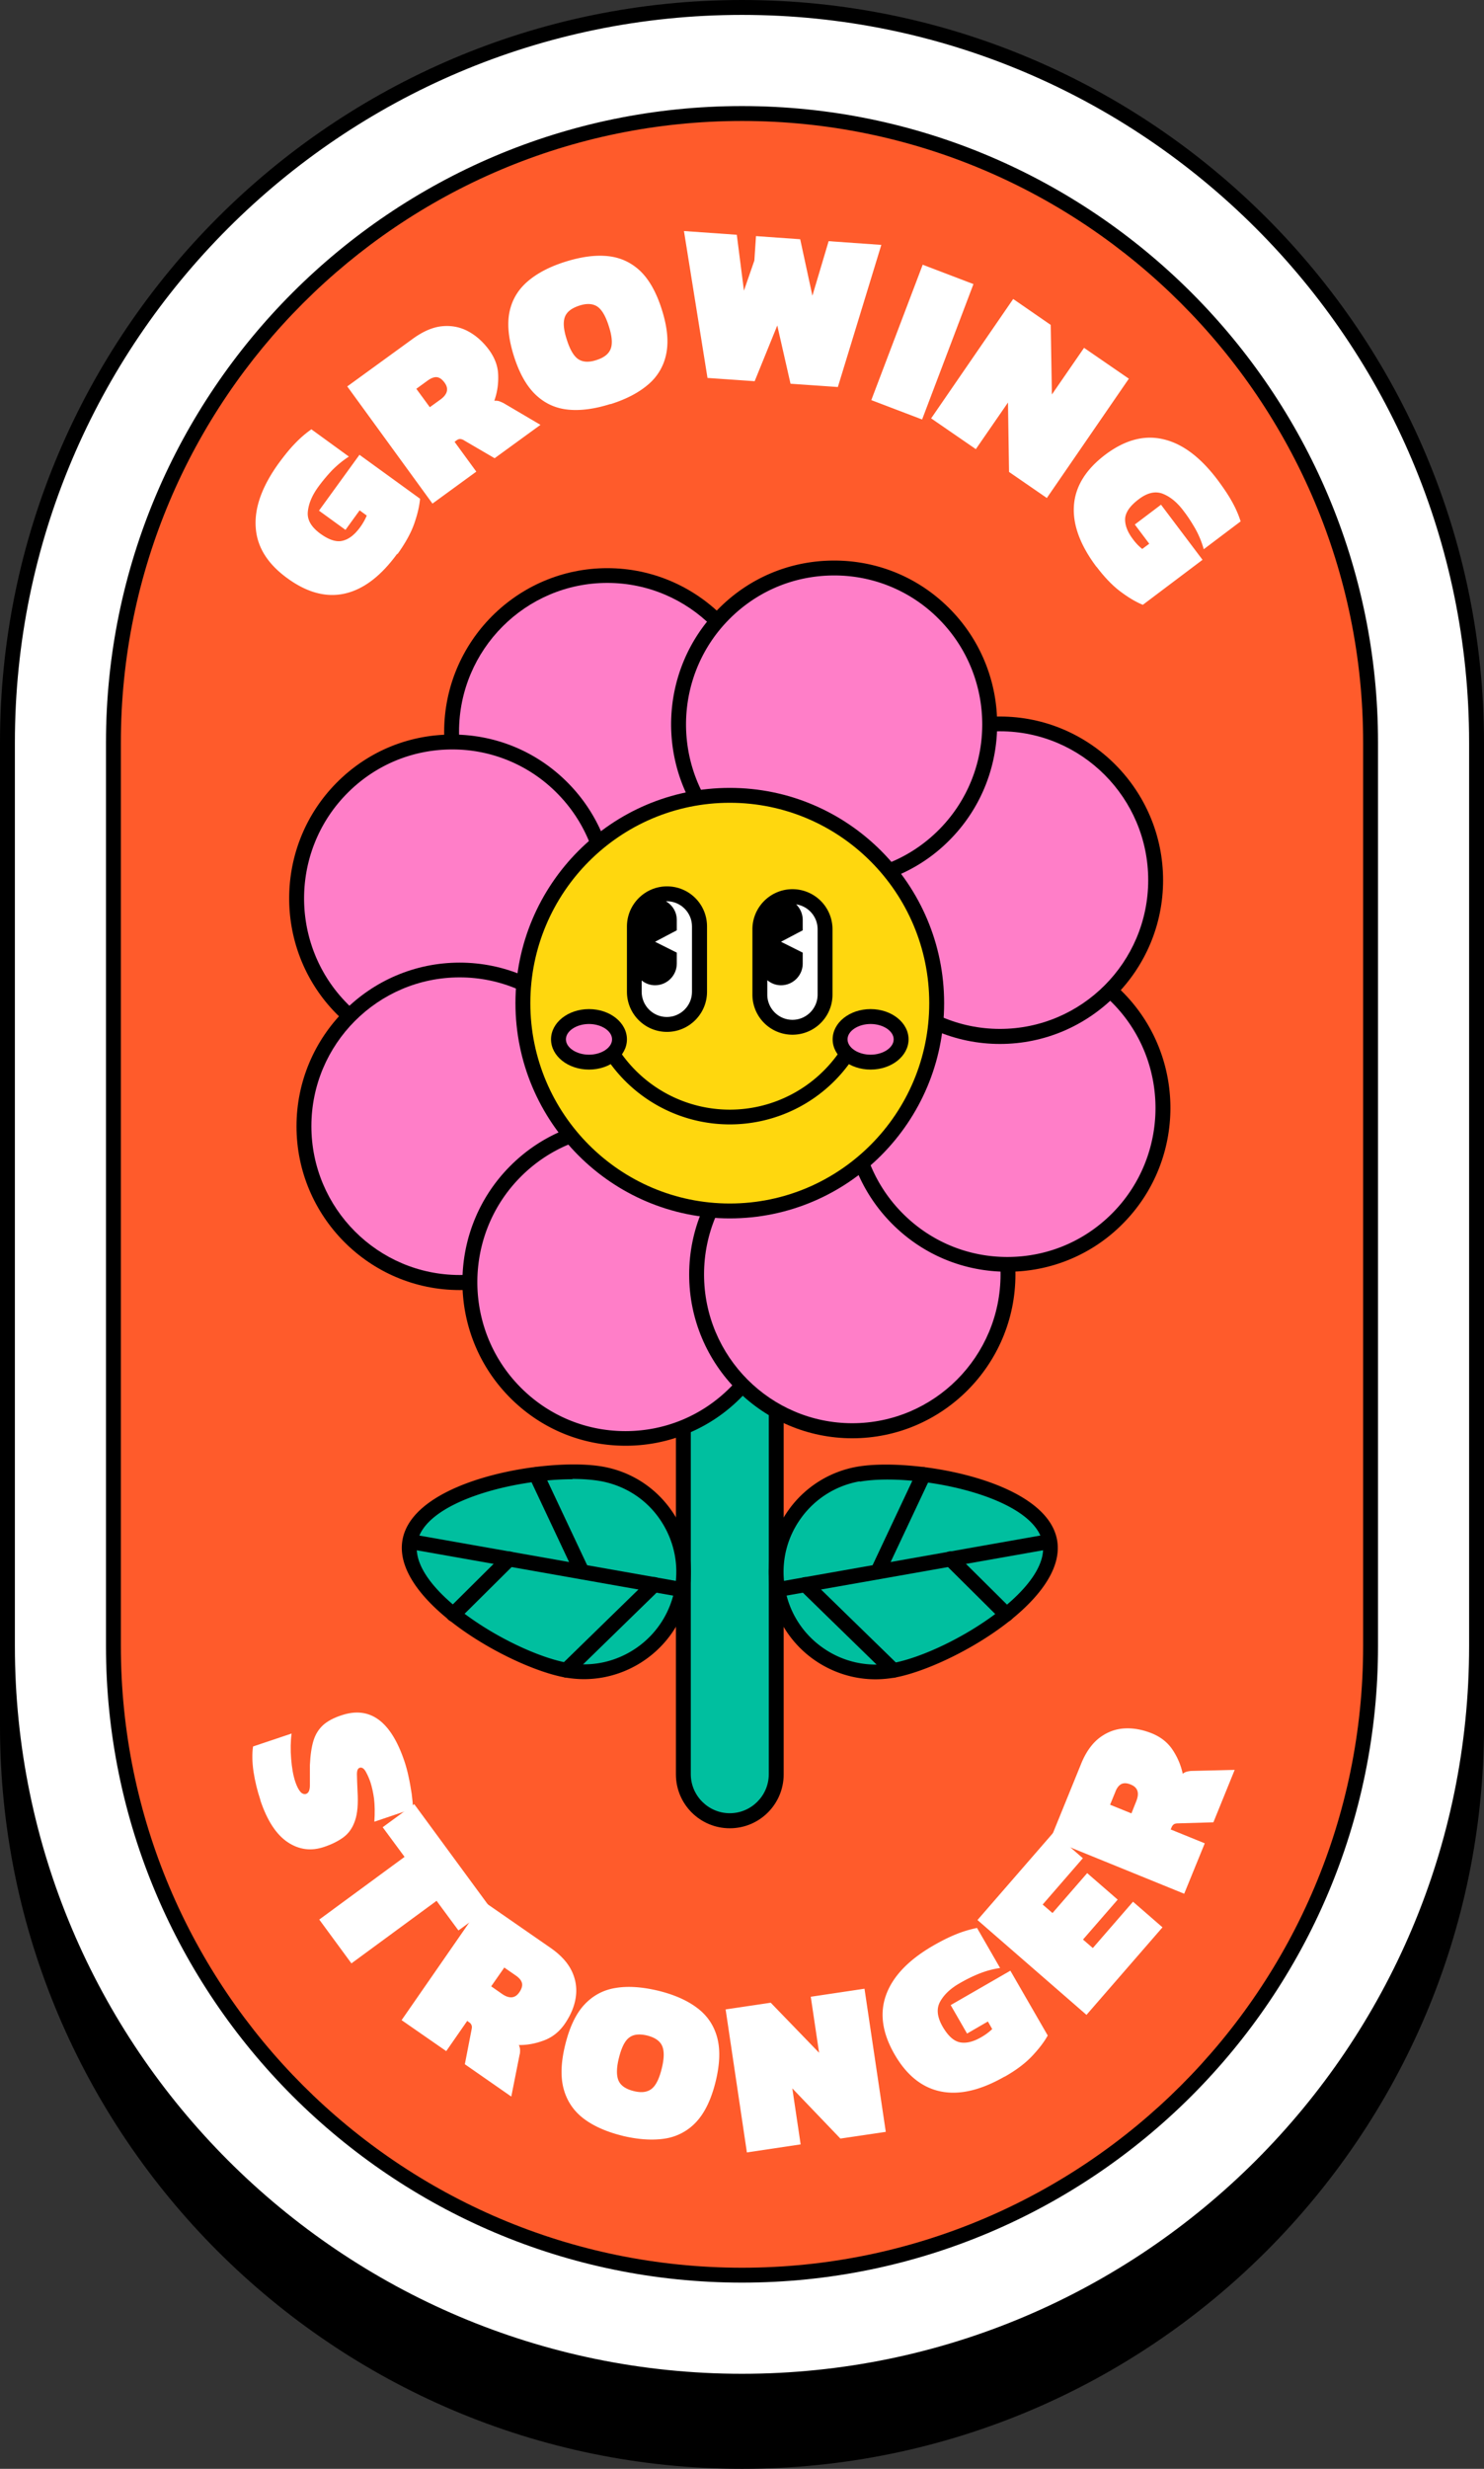 <svg xmlns="http://www.w3.org/2000/svg" id="Layer_2" data-name="Layer 2" viewBox="0 0 99.7 165.73"><rect x="0" y="0" width="99.7" height="165.73" fill="#333333" stroke="none"/><defs><style>.cls-2{fill:#ff7ec8}.cls-3{fill:#fff}.cls-5{fill:#00bf9f}</style></defs><g id="OBJECTS"><path d="M49.85 5.38C22.36 5.38 0 27.74 0 55.23v60.65c0 27.49 22.36 49.85 49.85 49.85s49.85-22.36 49.85-49.85V55.23c0-27.49-22.36-49.85-49.85-49.85Z"/><path d="M49.85 159.85C22.64 159.85.5 137.71.5 110.5V49.85C.5 22.64 22.64.5 49.85.5S99.2 22.64 99.2 49.85v60.65c0 27.21-22.14 49.35-49.35 49.35Z" class="cls-3"/><path d="M49.85 160.35C22.36 160.35 0 137.99 0 110.5V49.85C0 22.36 22.36 0 49.85 0S99.7 22.36 99.7 49.85v60.65c0 27.49-22.36 49.85-49.85 49.85ZM49.85 1C22.91 1 1 22.91 1 49.85v60.65c0 26.94 21.91 48.85 48.85 48.85S98.7 137.44 98.7 110.5V49.85C98.7 22.91 76.79 1 49.85 1Z"/><path d="M49.85 7.62c23.29 0 42.23 18.94 42.23 42.23v60.65c0 23.29-18.94 42.23-42.23 42.23S7.62 133.79 7.62 110.5V49.85c0-23.29 18.94-42.23 42.23-42.23Z" style="fill:#ff5b2b"/><path d="M49.85 153.23c-23.56 0-42.73-19.17-42.73-42.73V49.85c0-23.56 19.17-42.73 42.73-42.73s42.73 19.17 42.73 42.73v60.65c0 23.56-19.17 42.73-42.73 42.73Zm0-145.11c-23.01 0-41.73 18.72-41.73 41.73v60.65c0 23.01 18.72 41.73 41.73 41.73s41.73-18.72 41.73-41.73V49.85c0-23.01-18.72-41.73-41.73-41.73Z"/><path d="M17.5 120.85c-.22-.65-.37-1.29-.47-1.93-.09-.64-.1-1.2-.03-1.68l2.59-.87c-.07.52-.08 1.09-.03 1.7.05.61.14 1.14.29 1.57.1.29.21.5.33.64s.26.18.39.14c.17-.06.25-.26.25-.59v-1.34c.03-.67.11-1.22.24-1.64.13-.43.35-.77.64-1.04.3-.27.71-.49 1.23-.66 1.92-.65 3.33.38 4.24 3.08.1.3.2.65.28 1.04.09.39.15.78.21 1.16.05.38.08.71.09.98l-2.6.88c.04-.6.03-1.11-.02-1.54-.06-.43-.14-.79-.24-1.1-.08-.24-.18-.47-.31-.71-.13-.23-.27-.32-.42-.27-.12.04-.18.18-.18.43 0 .24.02.63.04 1.15.05.83 0 1.49-.17 1.97-.16.48-.42.85-.77 1.11-.35.26-.79.48-1.3.65-.88.3-1.7.19-2.46-.32s-1.37-1.44-1.83-2.81Z" class="cls-3"/><path d="m21.46 128.85 5.72-4.2-1.47-1.99 2.12-1.55 5.09 6.93-2.12 1.55-1.47-1.99-5.72 4.2-2.16-2.94Z" class="cls-3"/><path d="m26.96 135.64 5.54-7.99 4.49 3.11c.69.48 1.16 1 1.43 1.57s.35 1.16.26 1.76c-.09.6-.34 1.19-.73 1.76-.37.54-.84.91-1.4 1.12-.56.21-1.12.32-1.69.31.05.12.08.23.08.34 0 .1 0 .21-.03.3l-.56 2.82-3.12-2.17.45-2.32c.03-.13.03-.23 0-.3a.391.391 0 0 0-.17-.2l-.12-.09-1.41 2.03-3-2.08Zm6.04-2.3.73.51c.49.34.88.3 1.16-.11.16-.23.22-.44.18-.61-.04-.18-.18-.35-.41-.51l-.78-.54-.88 1.26Zm8.85 10.04c-1.07-.26-1.94-.64-2.61-1.14s-1.13-1.16-1.36-1.97c-.23-.81-.2-1.81.09-2.99.29-1.19.72-2.1 1.29-2.71.57-.61 1.27-.99 2.1-1.12.83-.14 1.78-.07 2.84.18 1.07.26 1.94.64 2.61 1.14.68.5 1.13 1.15 1.36 1.96.23.81.2 1.81-.09 3-.29 1.18-.72 2.08-1.29 2.7a3.6 3.6 0 0 1-2.11 1.13c-.83.13-1.78.07-2.84-.18Zm.72-3.01c.52.13.92.08 1.21-.15.29-.23.51-.68.68-1.37s.17-1.19.02-1.52-.49-.56-1.01-.69c-.52-.12-.92-.08-1.21.15-.29.22-.51.68-.68 1.36-.17.68-.17 1.19-.02 1.53.15.33.49.56 1.01.69Zm7.61 4.13-1.43-9.61 3.03-.45 3.25 3.36-.56-3.76 3.61-.54 1.43 9.61-3.05.45-3.23-3.37.56 3.76-3.61.54Zm17.31-5.1c-1.59.91-3.01 1.25-4.27 1-1.26-.25-2.31-1.08-3.13-2.51-.82-1.43-1.01-2.76-.55-4 .46-1.24 1.52-2.34 3.17-3.29.54-.31 1.04-.56 1.51-.75.46-.19.94-.33 1.42-.43l1.55 2.69c-.49.07-.96.2-1.41.38-.45.18-.89.4-1.32.65-.61.35-1.04.76-1.3 1.23s-.2 1.02.16 1.66c.37.64.76.99 1.18 1.07.42.08.9-.04 1.43-.35.28-.16.52-.34.73-.54l-.29-.51-1.4.81-1.1-1.91 4.01-2.31 2.51 4.35c-.23.42-.58.88-1.04 1.37s-1.08.96-1.86 1.4Zm5.52-4.13-7.34-6.38 5.1-5.87 1.98 1.72-2.7 3.11.66.57 2.33-2.68 2.05 1.78-2.33 2.68.66.57 2.7-3.11 1.98 1.72-5.1 5.87Z" class="cls-3"/><path d="m79.57 127.13-9-3.66 2.06-5.06c.31-.77.72-1.35 1.22-1.74.5-.38 1.05-.6 1.66-.64.61-.04 1.23.07 1.88.33.61.25 1.07.62 1.4 1.12.33.5.55 1.03.67 1.59a.8.8 0 0 1 .31-.15c.1-.02.2-.04.3-.04l2.88-.07-1.43 3.52-2.36.07c-.13 0-.23.02-.29.06a.45.45 0 0 0-.16.21l-.06.14 2.29.93-1.38 3.38Zm-3.56-5.39.33-.83c.22-.55.1-.92-.36-1.11-.26-.11-.47-.12-.64-.04-.16.08-.3.25-.4.51l-.36.88 1.43.58ZM26.68 37.18c-1.08 1.48-2.24 2.37-3.49 2.66s-2.55-.05-3.88-1.02c-1.34-.97-2.05-2.11-2.13-3.43-.09-1.32.43-2.75 1.55-4.3.37-.5.72-.94 1.07-1.3.35-.37.72-.69 1.12-.97l2.52 1.83c-.42.27-.79.58-1.13.92-.33.35-.65.73-.94 1.13-.41.57-.64 1.12-.69 1.66s.23 1.01.82 1.45c.59.43 1.1.6 1.52.49.42-.1.8-.4 1.17-.9.19-.26.34-.53.45-.79l-.48-.35-.95 1.31-1.78-1.29 2.72-3.75 4.07 2.95c-.04.48-.17 1.04-.39 1.67-.22.63-.6 1.31-1.12 2.04Zm2.37-3.38-5.72-7.86 4.42-3.21c.68-.49 1.33-.77 1.95-.83.63-.06 1.21.05 1.75.34.54.29 1.01.71 1.42 1.27.38.53.59 1.09.6 1.69.02.6-.07 1.16-.26 1.7.13 0 .25 0 .34.04.1.03.19.08.28.12l2.48 1.46-3.08 2.24-2.04-1.19a.559.559 0 0 0-.28-.1c-.08 0-.16.03-.25.1l-.12.09 1.46 2-2.95 2.15Zm-.18-6.46.72-.52c.48-.35.57-.73.28-1.13-.17-.23-.34-.35-.52-.37-.18-.02-.38.06-.61.22l-.77.56.91 1.24Zm12.14-.22c-1.04.33-1.99.46-2.82.38-.84-.08-1.56-.4-2.18-.98-.62-.58-1.11-1.44-1.48-2.6-.37-1.17-.47-2.16-.3-2.98s.58-1.5 1.22-2.05c.64-.55 1.48-.99 2.53-1.32s1.99-.46 2.82-.38c.84.08 1.56.4 2.18.97.61.57 1.11 1.44 1.48 2.61.37 1.16.47 2.15.3 2.98a3.58 3.58 0 0 1-1.21 2.06c-.64.55-1.48.99-2.53 1.32Zm-.94-2.95c.51-.16.83-.41.96-.76.13-.34.09-.85-.13-1.52-.21-.67-.47-1.11-.77-1.31-.3-.2-.71-.23-1.22-.06s-.83.41-.96.76-.09.85.13 1.52c.21.67.47 1.11.77 1.31.3.2.71.23 1.22.06Zm7.46 1.19-1.58-9.85 3.55.25.48 3.75.7-2.02.11-1.64 2.97.21.82 3.79 1.09-3.66 3.54.25-2.92 9.54-3.18-.22-.89-3.91-1.52 3.74-3.18-.22Zm11.01 1.49 3.45-9.08 3.41 1.3-3.45 9.09-3.41-1.3Zm4.02 1.23 5.51-8.01 2.52 1.74.08 4.67 2.16-3.13 3.01 2.07-5.51 8.01-2.54-1.75-.07-4.66-2.16 3.13-3.01-2.07Zm11.11 9.98c-1.1-1.46-1.61-2.84-1.52-4.12.09-1.28.79-2.42 2.11-3.42 1.32-.99 2.62-1.34 3.91-1.03 1.29.3 2.5 1.22 3.65 2.75.37.5.69.97.93 1.4.25.44.45.89.6 1.36l-2.48 1.87c-.13-.48-.32-.93-.55-1.35-.24-.42-.5-.83-.81-1.23-.42-.56-.88-.94-1.38-1.14-.5-.2-1.04-.08-1.62.36-.59.44-.89.88-.92 1.3-.02.43.15.89.52 1.38.19.26.4.48.63.66l.47-.35-.97-1.29L78 33.88l2.79 3.7-4.01 3.02c-.45-.18-.94-.47-1.48-.87s-1.08-.96-1.62-1.67Z" class="cls-3"/><path d="M49.03 122.23c-1.72 0-3.12-1.4-3.12-3.12V69.78h6.24v49.33c0 1.72-1.4 3.12-3.12 3.12Z" class="cls-5"/><path d="M49.03 122.73c-2 0-3.62-1.62-3.62-3.62V69.78c0-.28.22-.5.5-.5h6.24c.28 0 .5.22.5.5v49.33c0 2-1.62 3.62-3.62 3.62Zm-2.62-52.46v48.83c0 1.44 1.18 2.62 2.62 2.62s2.62-1.18 2.62-2.62V70.27h-5.24Z"/><path d="M40.39 98.94a6.69 6.69 0 1 1-2.32 13.18c-3.64-.64-11.17-5.01-10.53-8.65.64-3.64 9.22-5.17 12.86-4.53Z" class="cls-5"/><path d="M39.23 112.72c-.41 0-.83-.04-1.25-.11-3.63-.64-11.66-5.14-10.94-9.23.72-4.09 9.8-5.57 13.44-4.93 1.89.33 3.54 1.38 4.64 2.96a7.157 7.157 0 0 1 1.19 5.37c-.61 3.48-3.66 5.94-7.08 5.94Zm-.78-13.42c-3.98 0-9.94 1.52-10.42 4.26-.57 3.21 6.53 7.44 10.13 8.07 1.63.29 3.27-.08 4.63-1.03a6.192 6.192 0 0 0 2.55-4c.29-1.63-.08-3.27-1.02-4.63s-2.37-2.26-4-2.55c-.53-.09-1.16-.14-1.86-.14Z"/><path d="M45.81 107.2h-.09l-18.23-3.22a.514.514 0 0 1-.41-.58c.05-.27.31-.45.58-.41l18.23 3.22c.27.05.45.31.41.58-.04.24-.25.41-.49.41Z"/><path d="M38.06 112.62c-.13 0-.26-.05-.36-.15a.513.513 0 0 1 0-.71l5.9-5.75c.2-.19.51-.19.71 0 .19.2.19.51 0 .71l-5.9 5.75c-.1.09-.22.14-.35.14Zm-7.59-3.75c-.13 0-.26-.05-.36-.15a.513.513 0 0 1 0-.71l3.75-3.72c.2-.19.51-.19.71 0 .19.2.19.51 0 .71l-3.75 3.72c-.1.1-.22.15-.35.15Zm8.62-2.86c-.19 0-.37-.11-.45-.29l-3.08-6.54a.504.504 0 0 1 .91-.43l3.08 6.54a.504.504 0 0 1-.45.72Z"/><path d="M57.67 98.94a6.69 6.69 0 1 0 2.32 13.18c3.64-.64 11.17-5.01 10.53-8.65-.64-3.64-9.22-5.17-12.86-4.53Z" class="cls-5"/><path d="M58.82 112.73c-1.46 0-2.89-.45-4.11-1.3a7.181 7.181 0 0 1-2.96-4.64c-.33-1.89.09-3.8 1.19-5.37a7.181 7.181 0 0 1 4.64-2.96c3.64-.64 12.72.84 13.44 4.93.72 4.09-7.3 8.59-10.94 9.23-.42.07-.84.11-1.26.11Zm-1.06-13.29a6.154 6.154 0 0 0-4 2.55c-.95 1.35-1.31 3-1.02 4.63a6.154 6.154 0 0 0 2.55 4c1.35.95 3 1.31 4.63 1.03 3.59-.63 10.69-4.86 10.13-8.07-.57-3.21-8.68-4.75-12.28-4.12Z"/><path d="M52.25 107.2a.498.498 0 0 1-.08-.99l18.23-3.22c.27-.05.53.13.58.41.05.27-.13.53-.41.58l-18.23 3.22h-.09Z"/><path d="M60 112.62c-.13 0-.25-.05-.35-.14l-5.9-5.75c-.2-.19-.2-.51 0-.71.19-.2.51-.2.71 0l5.9 5.75c.2.19.2.51 0 .71-.1.1-.23.15-.36.15Zm7.59-3.75c-.13 0-.25-.05-.35-.15L63.49 105c-.2-.19-.2-.51 0-.71.2-.2.51-.2.71 0l3.75 3.72c.2.19.2.51 0 .71-.1.1-.23.15-.35.15Zm-8.62-2.86a.504.504 0 0 1-.45-.72l3.08-6.54a.504.504 0 0 1 .91.43l-3.08 6.54c-.08.18-.27.29-.45.29Z"/><ellipse cx="40.8" cy="49.13" class="cls-2" rx="10.46" ry="10.49"/><path d="M40.8 60.12c-6.04 0-10.96-4.93-10.96-10.99s4.92-10.99 10.96-10.99 10.96 4.93 10.96 10.99-4.92 10.99-10.96 10.99Zm0-20.99c-5.49 0-9.96 4.48-9.96 9.99s4.47 9.99 9.96 9.99 9.96-4.48 9.96-9.99-4.47-9.99-9.96-9.99Z"/><path d="M37.77 52.88c4.08 4.1 4.08 10.74 0 14.84s-10.7 4.1-14.79 0c-4.08-4.1-4.08-10.74 0-14.84s10.7-4.1 14.79 0Z" class="cls-2"/><path d="M30.38 71.3c-2.93 0-5.68-1.14-7.75-3.22-4.27-4.29-4.27-11.26 0-15.55 2.07-2.08 4.82-3.22 7.75-3.22s5.68 1.14 7.75 3.22c4.27 4.29 4.27 11.26 0 15.55a10.853 10.853 0 0 1-7.75 3.22Zm0-20.99c-2.66 0-5.16 1.04-7.04 2.93-3.88 3.9-3.88 10.24 0 14.14 1.88 1.89 4.38 2.93 7.04 2.93s5.16-1.04 7.04-2.93c3.88-3.9 3.88-10.24 0-14.14a9.863 9.863 0 0 0-7.04-2.93Z"/><ellipse cx="30.88" cy="75.6" class="cls-2" rx="10.46" ry="10.49"/><path d="M30.88 86.6c-6.04 0-10.96-4.93-10.96-10.99s4.92-10.99 10.96-10.99 10.96 4.93 10.96 10.99S36.92 86.6 30.88 86.6Zm0-20.99c-5.49 0-9.96 4.48-9.96 9.99s4.47 9.99 9.96 9.99 9.96-4.48 9.96-9.99-4.47-9.99-9.96-9.99Z"/><path d="M34.62 78.64c4.08-4.1 10.7-4.1 14.79 0 4.08 4.1 4.08 10.74 0 14.84s-10.7 4.1-14.79 0c-4.08-4.1-4.08-10.74 0-14.84Z" class="cls-2"/><path d="M42.02 97.05c-2.93 0-5.68-1.14-7.75-3.22-4.27-4.29-4.27-11.26 0-15.55 2.07-2.08 4.82-3.22 7.75-3.22s5.68 1.14 7.75 3.22c4.27 4.29 4.27 11.26 0 15.55a10.853 10.853 0 0 1-7.75 3.22Zm0-20.98c-2.66 0-5.16 1.04-7.04 2.93-3.88 3.9-3.88 10.24 0 14.14 1.88 1.89 4.38 2.93 7.04 2.93s5.16-1.04 7.04-2.93c3.88-3.9 3.88-10.24 0-14.14a9.863 9.863 0 0 0-7.04-2.93Zm-7.4 2.57Z"/><ellipse cx="57.26" cy="85.55" class="cls-2" rx="10.46" ry="10.49"/><path d="M57.26 96.55c-6.04 0-10.96-4.93-10.96-10.99s4.92-10.99 10.96-10.99 10.96 4.93 10.96 10.99-4.92 10.99-10.96 10.99Zm0-20.99c-5.49 0-9.96 4.48-9.96 9.99s4.47 9.99 9.96 9.99 9.96-4.48 9.96-9.99-4.47-9.99-9.96-9.99Z"/><path d="M60.29 81.8c-4.08-4.1-4.08-10.74 0-14.84s10.7-4.1 14.79 0c4.08 4.1 4.08 10.74 0 14.84s-10.7 4.1-14.79 0Z" class="cls-2"/><path d="M67.68 85.37c-2.93 0-5.68-1.14-7.75-3.22-4.27-4.29-4.27-11.26 0-15.55 2.07-2.08 4.82-3.22 7.75-3.22 2.93 0 5.68 1.14 7.75 3.22 4.27 4.29 4.27 11.26 0 15.55a10.853 10.853 0 0 1-7.75 3.22Zm-7.04-3.92c1.88 1.89 4.38 2.93 7.04 2.93s5.16-1.04 7.04-2.93c3.88-3.9 3.88-10.24 0-14.14-1.88-1.89-4.38-2.93-7.04-2.93s-5.16 1.04-7.04 2.93c-3.88 3.9-3.88 10.24 0 14.14Z"/><ellipse cx="67.18" cy="59.08" class="cls-2" rx="10.46" ry="10.49"/><path d="M67.18 70.08c-6.04 0-10.96-4.93-10.96-10.99S61.14 48.1 67.18 48.1s10.96 4.93 10.96 10.99-4.92 10.99-10.96 10.99Zm0-20.99c-5.49 0-9.96 4.48-9.96 9.99s4.47 9.99 9.96 9.99 9.96-4.48 9.96-9.99-4.47-9.99-9.96-9.99Z"/><path d="M63.44 56.04c-4.08 4.1-10.7 4.1-14.79 0-4.08-4.1-4.08-10.74 0-14.84s10.7-4.1 14.79 0c4.08 4.1 4.08 10.74 0 14.84Z" class="cls-2"/><path d="M56.04 59.62c-2.93 0-5.68-1.14-7.75-3.22-4.27-4.29-4.27-11.26 0-15.55 2.07-2.08 4.82-3.22 7.75-3.22s5.68 1.14 7.75 3.22c4.27 4.29 4.27 11.26 0 15.55l-.35-.35.35.35a10.853 10.853 0 0 1-7.75 3.22Zm0-20.99c-2.66 0-5.16 1.04-7.04 2.93-3.88 3.9-3.88 10.24 0 14.14 1.88 1.89 4.38 2.93 7.04 2.93s5.16-1.04 7.04-2.93c3.88-3.9 3.88-10.24 0-14.14a9.863 9.863 0 0 0-7.04-2.93Z"/><path d="M62.93 67.34c0 7.7-6.22 13.95-13.9 13.95s-13.9-6.24-13.9-13.95 6.22-13.95 13.9-13.95 13.9 6.24 13.9 13.95Z" style="fill:#ffd70e"/><path d="M49.03 81.79c-7.94 0-14.4-6.48-14.4-14.45s6.46-14.45 14.4-14.45 14.4 6.48 14.4 14.45-6.46 14.45-14.4 14.45Zm0-27.9c-7.39 0-13.4 6.03-13.4 13.45s6.01 13.45 13.4 13.45 13.4-6.03 13.4-13.45-6.01-13.45-13.4-13.45Z"/><path d="M42.62 62.19a2.19 2.19 0 1 1 4.38 0v4.39a2.19 2.19 0 1 1-4.38 0v-4.39Z" class="cls-3"/><path d="M44.81 59.5c-1.48 0-2.69 1.21-2.69 2.69v4.39c0 1.49 1.21 2.69 2.69 2.69s2.69-1.21 2.69-2.69v-4.39c0-1.49-1.2-2.69-2.69-2.69Zm1.68 7.08c0 .93-.76 1.69-1.69 1.69s-1.69-.76-1.69-1.69v-.76c.25.2.56.32.9.32.8 0 1.46-.65 1.46-1.46v-.73l-1.46-.73 1.46-.77v-.69c0-.54-.29-1-.73-1.26h.06c.93 0 1.69.76 1.69 1.69v4.39Z"/><path d="M51.05 62.39a2.19 2.19 0 1 1 4.38 0v4.39a2.19 2.19 0 1 1-4.38 0v-4.39Z" class="cls-3"/><path d="M53.24 59.69c-1.48 0-2.69 1.21-2.69 2.69v4.39a2.69 2.69 0 0 0 5.38 0v-4.39a2.69 2.69 0 0 0-2.69-2.69Zm1.69 7.08c0 .93-.76 1.69-1.69 1.69s-1.69-.76-1.69-1.69v-.97c.25.21.57.34.92.34.8 0 1.46-.65 1.46-1.46v-.73l-1.46-.73 1.46-.77v-.69c0-.41-.17-.78-.44-1.05.81.12 1.44.82 1.44 1.67v4.39Z"/><path d="M41.62 69.77c0 .84-.92 1.53-2.05 1.53s-2.05-.68-2.05-1.53.92-1.53 2.05-1.53 2.05.68 2.05 1.53Z" class="cls-2"/><path d="M39.57 71.8c-1.41 0-2.55-.91-2.55-2.03s1.14-2.03 2.55-2.03 2.55.91 2.55 2.03-1.14 2.03-2.55 2.03Zm0-3.06c-.84 0-1.55.47-1.55 1.03s.71 1.03 1.55 1.03 1.55-.47 1.55-1.03-.71-1.03-1.55-1.03Z"/><path d="M60.54 69.77c0 .84-.92 1.53-2.05 1.53s-2.05-.68-2.05-1.53.92-1.53 2.05-1.53 2.05.68 2.05 1.53Z" class="cls-2"/><path d="M58.49 71.8c-1.41 0-2.55-.91-2.55-2.03s1.14-2.03 2.55-2.03 2.55.91 2.55 2.03-1.14 2.03-2.55 2.03Zm0-3.06c-.84 0-1.55.47-1.55 1.03s.71 1.03 1.55 1.03 1.55-.47 1.55-1.03-.71-1.03-1.55-1.03Z"/><path d="M49.03 75.48c-3.31 0-6.4-1.65-8.25-4.4a.498.498 0 0 1 .83-.55c1.67 2.48 4.45 3.96 7.42 3.96s5.75-1.48 7.42-3.96a.498.498 0 0 1 .83.55 9.932 9.932 0 0 1-8.25 4.4Z"/></g></svg>